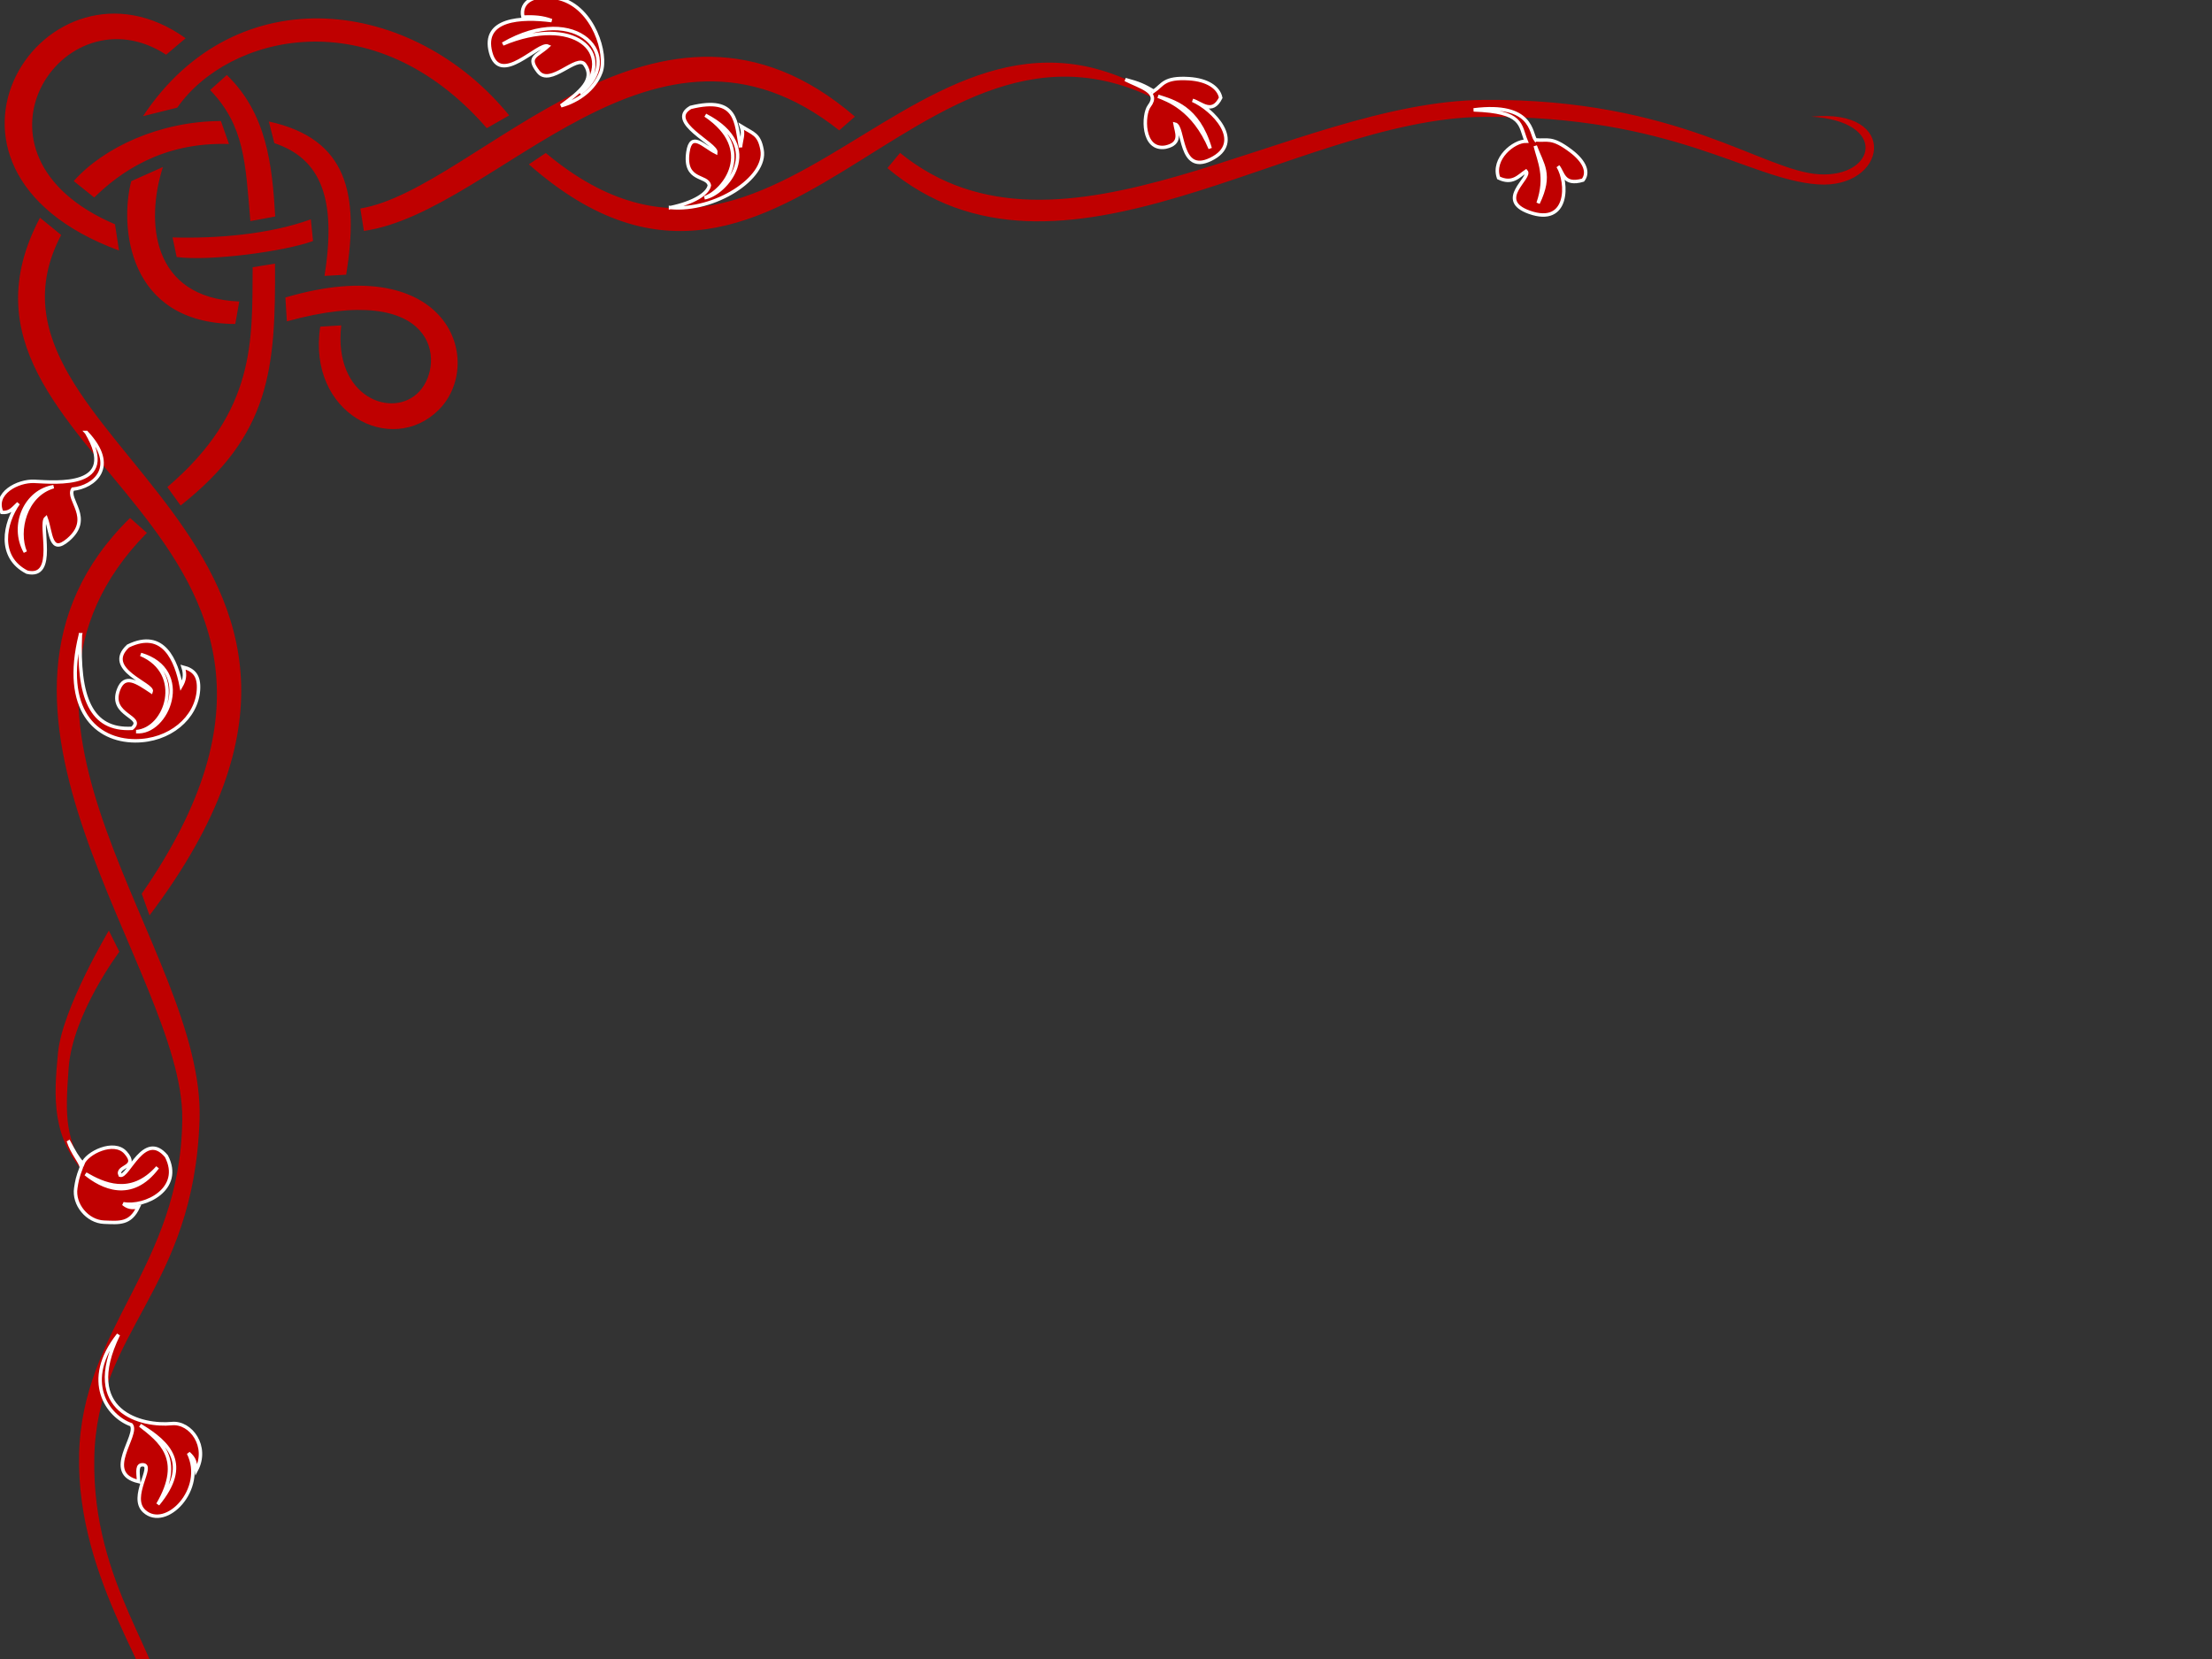 <?xml version="1.0"?><svg width="640" height="480" xmlns="http://www.w3.org/2000/svg">
 <rect width="100%" height="100%" fill="#333333" stroke="none"/>
 <title>Red leaves</title>
 <g>
  <title>Layer 1</title>
  <g id="layer2" display="inline">
   <path d="m41.383,33.611l9.906,-2.469c14.625,-20.974 56.67,-31.856 89.562,5.938l6.469,-3.688c-27.791,-34.173 -78.877,-40.622 -105.937,0.219zm-6.945,38.872l-1.166,-7.588c-47.378,-20.217 -14.876,-68.462 14.799,-49.065l5.634,-4.764c-40.196,-28.808 -84.289,37.454 -19.267,61.417zm123.476,-28.216l-4.906,3.281c75.962,66.965 116.156,-66.193 192.562,-12.094c-75.606,-62.424 -116.533,68.433 -187.656,8.812zm-53.656,16.062l1.025,6.492c38.684,-5.578 83.897,-71.582 137.526,-29.106l4.55,-3.974c-56.782,-49.001 -109.154,20.993 -143.101,26.588l0,0zm-38.625,-38.625l-4.844,4.344c9.996,10.387 10.213,21.031 11.651,37.921l7.193,-1.327c-0.886,-15.139 -2.505,-29.798 -14,-40.938zm12.144,13.447l1.601,6.269c13.614,4.497 18.043,16.404 14.505,38.409l6.284,-0.35c3.715,-23.1 0.571,-39.331 -22.39,-44.328zm-39.798,17.261c-3.334,12.646 -1.367,41.171 30.091,41.324l1.156,-6.5c-25.589,-1.017 -27.094,-23.307 -22.094,-38.906l-9.153,4.083zm-26.409,10.574c-36.963,69.94 103.089,89.263 29.442,195.594l2.246,6.281c82.638,-109.478 -57.003,-136.944 -25.562,-196.875l-6.125,-5zm78.364,0.471c-11.955,4.37 -27.35,5.606 -40.013,5.236l1.195,5.67c9.536,1.275 31.205,-1.605 39.454,-4.628l-0.636,-6.278zm-16.833,13.872c-0.183,20.983 1.145,41.574 -24.688,63.594l3.844,5.344c26.055,-20.618 27.498,-39.586 27.312,-70.001l-6.469,1.063zm9.469,8.75l0.426,6.898c43.571,-12.032 45.945,12.046 38.355,20.258c-7.59,8.213 -24.994,1.821 -22.625,-19.094l-6.071,0.369c-3.851,25.166 20.611,37.605 34.227,24.126c13.543,-13.406 3.471,-46.657 -44.312,-32.558zm-44.938,63.781c-55.534,54.36 15.593,130.911 15.109,173.994c-0.481,42.819 -29.028,59.975 -29.855,97.018c-0.829,37.128 23.825,66.107 22.791,77.723c-1.034,11.616 -16.029,12.978 -15.763,-2.406c-3.343,19.484 18.623,18.169 18.22,0.932c-0.402,-17.221 -21.508,-38.523 -20.858,-75.159c0.662,-37.297 28.889,-48.456 30.465,-98.108c1.575,-49.652 -68.151,-116.043 -15.234,-169.681l-4.875,-4.312zm26.283,-114.842c-17.544,0.049 -33.886,7.574 -42.579,17.365l5.921,4.758c7.2,-7.039 19.513,-16.14 39,-15.469l-2.342,-6.655zm462.482,15.416c-16.348,-0.918 -40.681,-21.985 -97.034,-21.53c-56.352,0.455 -122.68,52.935 -168.95,15.331l-3.656,4.406c49.639,41.692 117.539,-14.457 172.607,-14.831c55.068,-0.374 76.368,18.049 96.471,19.53c20.103,1.481 24.17,-22.191 -1.799,-19.585c22.448,1.376 18.709,17.597 2.361,16.679zm-494.906,218.819c0,0 -13.468,22.534 -14.705,35.335c-1.24,12.822 -2.017,24.873 8.628,35.801c-6.337,-11.474 -6.71,-15.966 -5.542,-31.522c1.169,-15.556 14.668,-33.499 14.668,-33.499l-3.049,-6.115z" id="path7339" stroke-miterlimit="4" fill-rule="evenodd" fill="#bf0000"/>
  </g>
  <g id="layer3" display="inline">
   <g id="g15781">
    <path stroke="#ffffff" d="m193.998,60.048c6.852,-1.43 10.775,-4.03 11.244,-6.387c-0.496,-3.115 -7.435,-1.013 -6.217,-9.61c0.88,-6.213 4.523,-1.7 8.104,0.058c0.36,-2.442 -14.522,-8.872 -7.315,-13.039c13.73,-3.371 13.046,4.433 14.442,11.532c0.192,-2.332 1.046,-3.623 0.25,-6.047c3.535,2.186 5.13,2.244 5.978,6.756c1.545,8.217 -13.783,17.92 -26.486,16.736z" id="path15756" stroke-width="1px" fill-rule="evenodd" fill="#bf0000"/>
    <path stroke="#ffffff" d="m203.846,57.221c5.556,-1.826 15.085,-13.869 0.244,-23.878c17.763,9.172 5.809,22.938 -0.244,23.878z" id="path15758" stroke-width="1px" fill-rule="evenodd" fill="#bf0000"/>
   </g>
   <g id="g15750">
    <path stroke="#ffffff" d="m173.872,20.879c-1.869,5.063 -6.717,8.393 -11.545,9.729c5.446,-3.934 9.988,-7.653 6.875,-11.934c-2.205,-3.113 -10.021,6.528 -13.491,2.075c-3.408,-4.372 -0.372,-4.412 2.854,-7.394c-2.759,-1.237 -13.919,11.922 -16.604,1.816c-2.6,-9.788 8.833,-10.341 17.642,-9.21c-2.684,-1.028 -5.139,-1.134 -8.302,-1.038c-1.053,-4.583 3.757,-7.174 10.637,-5.318c9.937,2.68 13.818,16.169 11.934,21.274z" id="path15748" stroke-width="1px" fill-rule="evenodd" fill="#bf0000"/>
    <path stroke="#ffffff" d="m167.841,27.02c10.945,-11.926 -2.119,-22.847 -22.369,-14.281c21.621,-12.522 35.766,4.035 22.369,14.281z" id="path15746" stroke-width="1px" fill-rule="evenodd" fill="#bf0000"/>
   </g>
   <g id="g15770">
    <path stroke="#ffffff" d="m25.008,125.122c9.38,9.916 2.278,15.777 -3.961,16.408c-1.897,2.983 5.986,8.386 -1.314,14.626c-5.276,4.51 -4.86,-2.065 -6.423,-6.291c-2.085,1.762 3.325,17.758 -5.493,15.686c-8.641,-4.415 -6.48,-14.309 -2.502,-19.918c-1.87,1.8 -2.569,2.777 -4.784,2.626c-2.544,-5.524 4.653,-9.217 9.397,-8.992c6.387,0.303 24.74,2.08 15.081,-14.145z" id="path15772" stroke-width="1px" fill-rule="evenodd" fill="#bf0000"/>
    <path stroke="#ffffff" d="m15.501,140.809c-8.229,2.4 -10.743,12.806 -8.183,18.912c-4.36,-7.809 0.198,-17.697 8.183,-18.912z" id="path15776" stroke-width="1px" fill-rule="evenodd" fill="#bf0000"/>
   </g>
   <g id="g15787">
    <path stroke="#ffffff" d="m34.265,386.148c-10.569,13.379 -3.176,23.677 3.703,26.076c2.379,2.944 -8.415,14.048 2.145,16.444c-0.278,-3.258 -0.486,-4.897 1.217,-4.856c3.525,0.085 -4.093,9.351 0.426,13.441c6.233,5.641 17.927,-6.408 12.782,-16.816c1.943,1.733 1.895,2.768 2.246,4.953c3.666,-6.847 -1.573,-14.056 -7.088,-13.503c-8.439,0.847 -26.41,-3.235 -15.431,-25.739z" id="path15789" stroke-width="1px" fill-rule="evenodd" fill="#bf0000"/>
    <path stroke="#ffffff" d="m40.546,412.392c5.686,4.455 12.829,9.696 5.127,22.855c9.534,-11.553 3.402,-17.739 -5.127,-22.855z" id="path15791" stroke-width="1px" fill-rule="evenodd" fill="#bf0000"/>
   </g>
   <g id="g15793">
    <path stroke="#ffffff" d="m333.814,26.386c-2.839,-1.641 -4.143,-2.286 -8.222,-3.364c4.246,2.181 10.111,3.49 6.919,7.652c-1.874,2.443 -2.136,13.026 4.715,11.901c4.918,-1.072 3.109,-4.4 2.751,-6.661c2.695,0.612 1.093,14.672 10.315,10.195c10.106,-4.906 0.529,-14.6 -5.232,-17.075c2.513,0.74 5.656,4.24 8.129,-0.753c-0.588,-2.943 -3.831,-5.177 -9.197,-5.516c-7.284,-0.46 -7.565,1.816 -10.178,3.622z" id="path15795" stroke-width="1px" fill-rule="evenodd" fill="#bf0000"/>
    <path stroke="#ffffff" d="m335.054,27.859c2.698,1.058 10.253,3.612 15.091,15.082c-3.525,-12.016 -10.789,-13.667 -15.091,-15.082z" id="path15797" stroke-width="1px" fill-rule="evenodd" fill="#bf0000"/>
   </g>
   <g id="g15799">
    <path stroke="#ffffff" d="m444.265,40.479c-1.446,-1.909 -0.722,-10.829 -17.891,-8.686c14.472,0.527 13.241,4.322 15.191,9.054c-3.567,-0.066 -9.919,5.06 -7.986,10.62c4.007,1.952 5.802,-0.519 7.946,-1.942c1.761,1.853 -9.014,8.328 0.944,11.885c11.48,4.101 11.215,-8.622 8.311,-13.296c1.518,1.831 1.514,5.693 7.231,4.002c1.69,-2.12 0.677,-5.263 -3.48,-8.416c-5.642,-4.279 -6.785,-2.89 -10.265,-3.222z" id="path15801" stroke-width="1px" fill-rule="evenodd" fill="#bf0000"/>
    <path stroke="#ffffff" d="m444.196,42.212c1.11,4.523 3.484,8.861 0.824,16.569c4.054,-8.448 1.143,-11.154 -0.824,-16.569z" id="path15803" stroke-width="1px" fill-rule="evenodd" fill="#bf0000"/>
   </g>
   <g id="g15805">
    <path stroke="#ffffff" d="m23.26,183.648c-0.74,17.969 2.944,27.753 14.929,27.085c4.11,-3.422 -6.719,-3.606 -3.914,-11.145c1.8,-4.838 5.444,-2.16 9.486,0.519c0.821,-2.135 -14.061,-6.415 -6.7,-13.192c10.352,-5.06 13.967,4.433 15.363,11.532c0.806,-1.411 1.353,-3.009 0.557,-5.433c3.228,0.804 4.701,2.633 4.443,6.603c-0.526,8.097 -8.357,14.797 -18.381,14.731c-11.228,-0.074 -21.153,-8.923 -15.781,-30.7z" id="path15807" stroke-width="1px" fill-rule="evenodd" fill="#bf0000"/>
    <path stroke="#ffffff" d="m39.404,211.684c8.825,-0.647 14.114,-16.912 1.319,-22.342c15.347,4.491 7.769,23.166 -1.319,22.342z" id="path15809" stroke-width="1px" fill-rule="evenodd" fill="#bf0000"/>
   </g>
   <g id="g15811">
    <path stroke="#ffffff" d="m19.763,330.091c1.778,3.289 2.491,4.645 4.183,6.609c1.157,-3.116 9.007,-6.984 12.365,-3.236c4.039,4.509 -2.856,3.773 -1.565,6.568c2.333,0.828 6.965,-13.232 13.404,-5.504c4.904,9.423 -6.168,14.951 -12.482,13.746c1.335,1.109 2.444,1.271 4.36,0.931c-2.344,5.026 -5.521,4.569 -9.9,4.413c-4.864,-0.173 -8.943,-5.156 -8.202,-9.886c0.29,-1.851 0.454,-3.042 1.604,-5.985c-0.232,-1.636 -2.551,-3.949 -3.768,-7.657z" id="path15813" stroke-width="1px" fill-rule="evenodd" fill="#bf0000"/>
    <path stroke="#ffffff" d="m24.776,339.644c4.931,2.86 13.056,6.837 20.806,-1.887c-7.574,10.089 -16.246,5.607 -20.806,1.887z" id="path15815" stroke-width="1px" fill-rule="evenodd" fill="#bf0000"/>
   </g>
  </g>
 </g>
</svg>